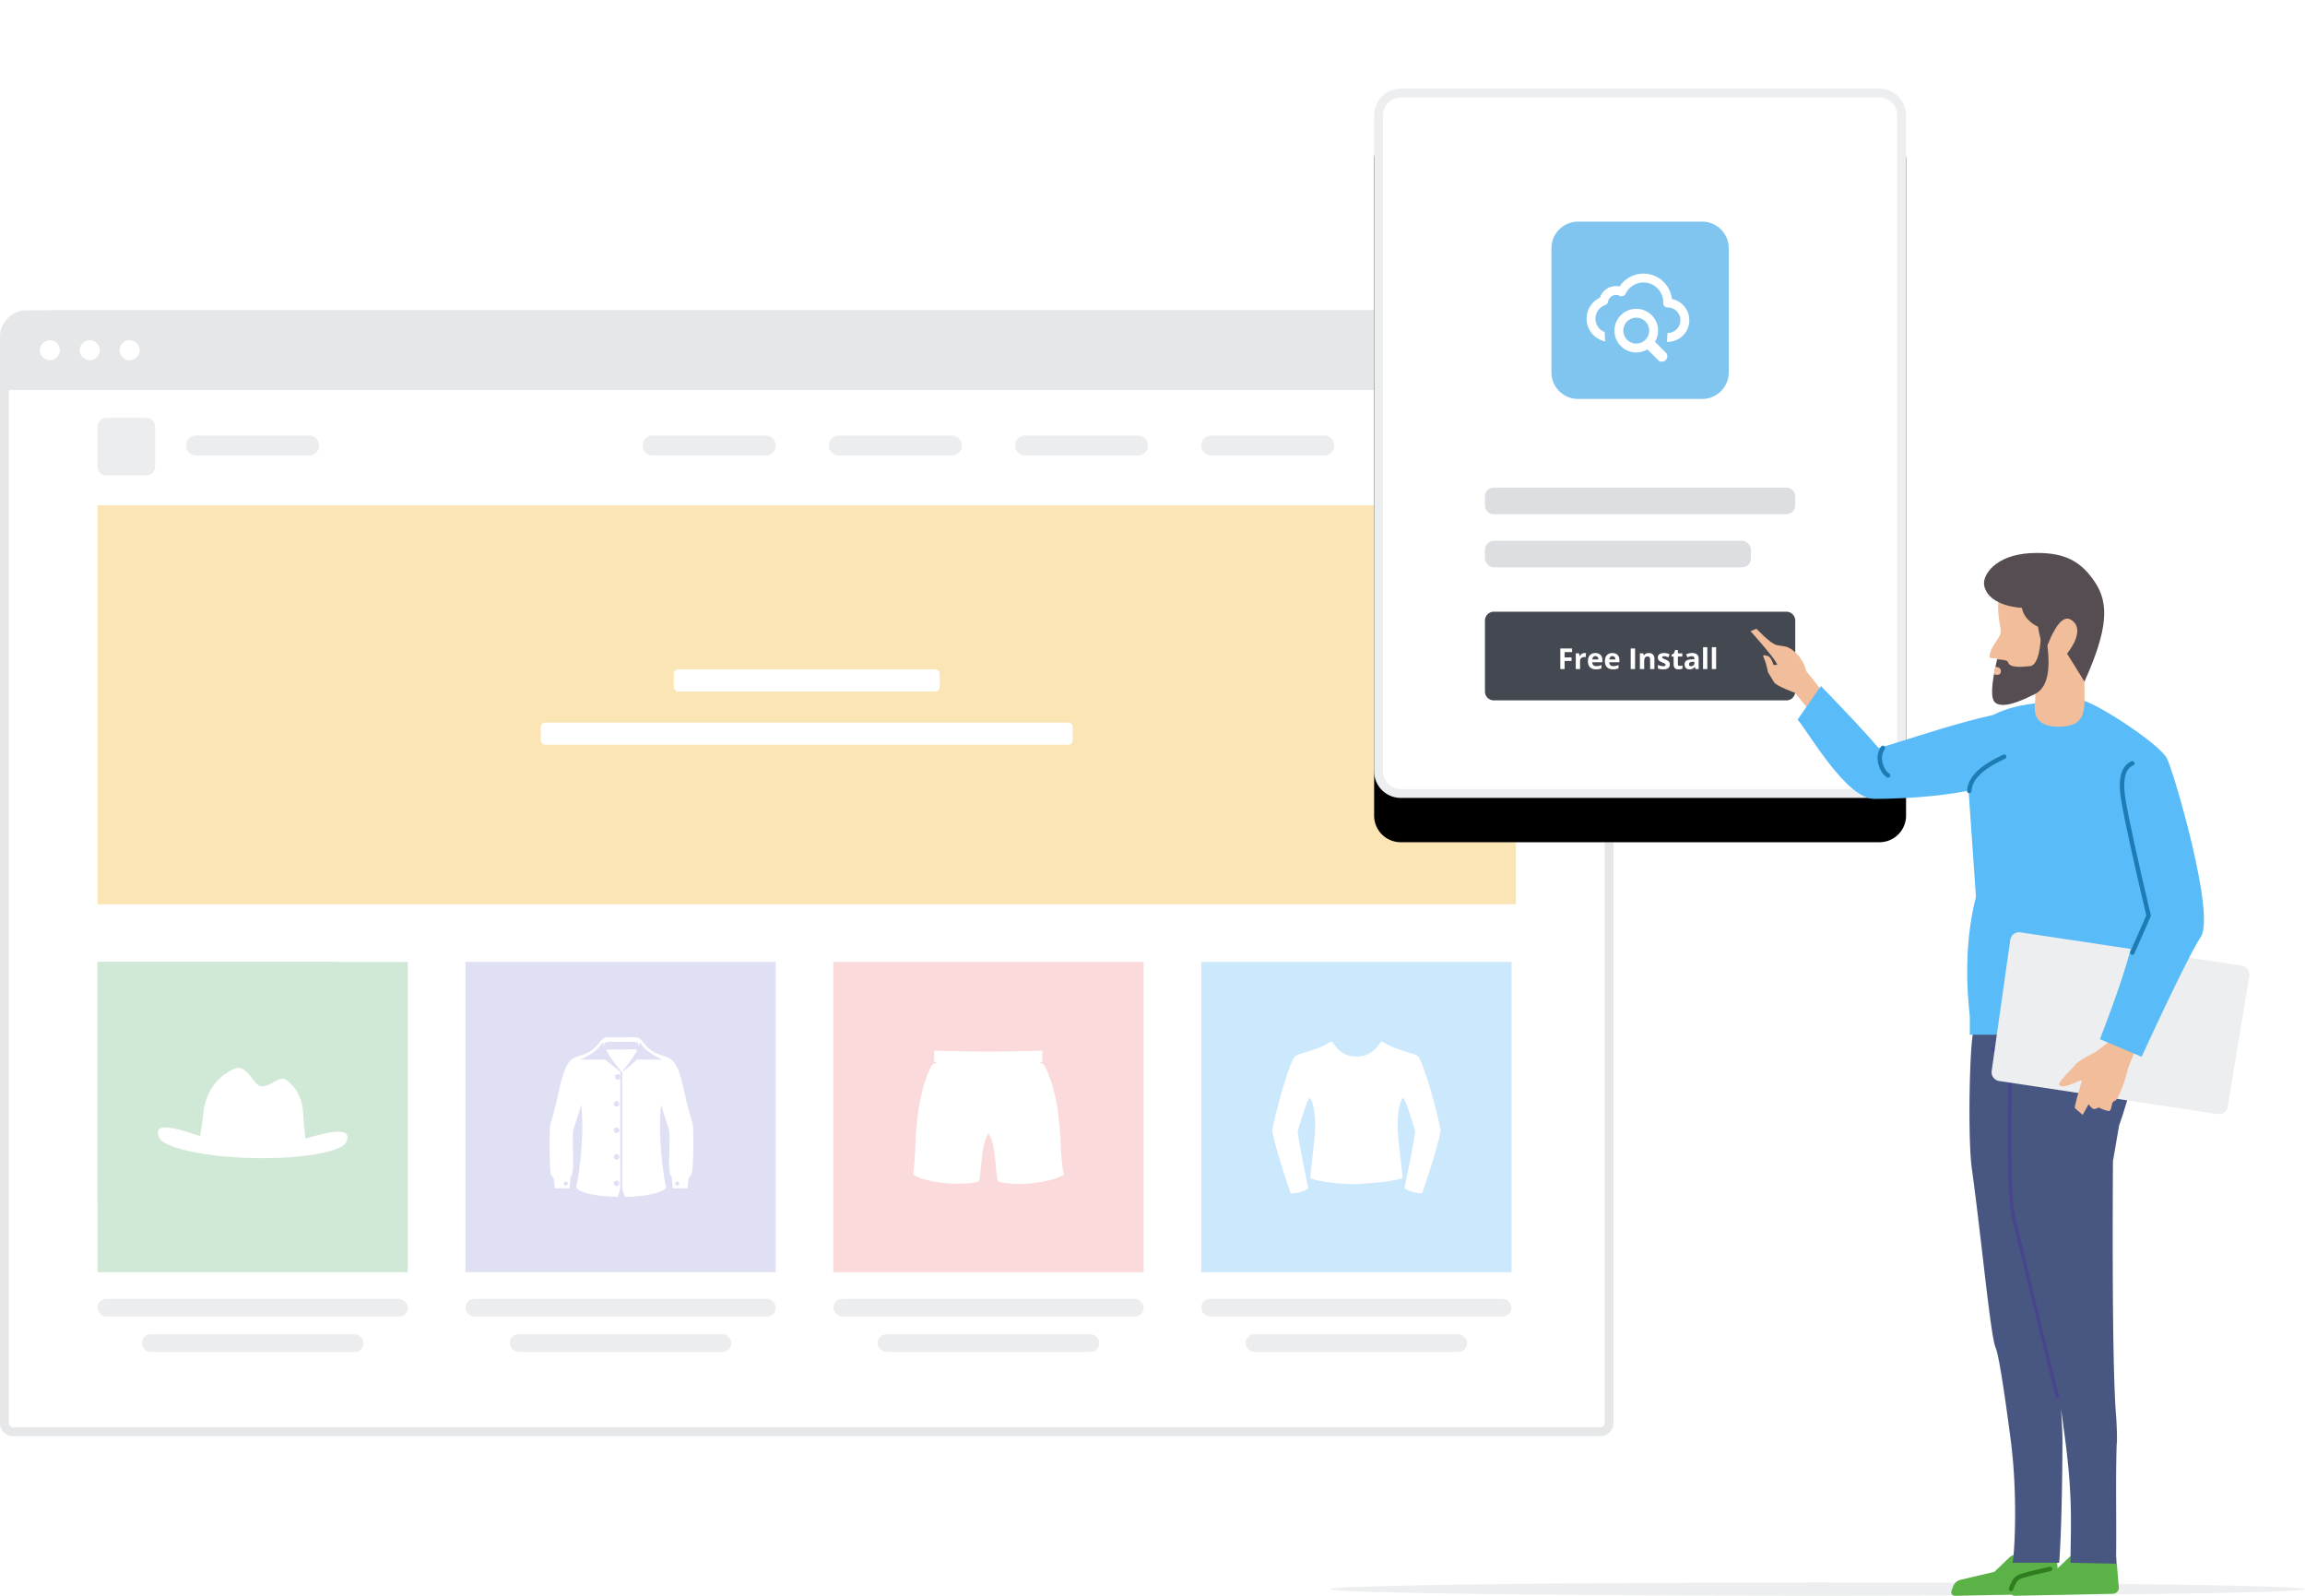 <svg width="520" height="360" viewBox="0 0 520 360" xmlns="http://www.w3.org/2000/svg" xmlns:xlink="http://www.w3.org/1999/xlink"><defs><path d="M6 0h108a6 6 0 0 1 6 6v148a6 6 0 0 1-6 6H6a6 6 0 0 1-6-6V6a6 6 0 0 1 6-6z" id="b"/><filter x="-41.7%" y="-25%" width="183.3%" height="162.5%" filterUnits="objectBoundingBox" id="a"><feOffset dy="10" in="SourceAlpha" result="shadowOffsetOuter1"/><feGaussianBlur stdDeviation="15" in="shadowOffsetOuter1" result="shadowBlurOuter1"/><feComposite in="shadowBlurOuter1" in2="SourceAlpha" operator="out" result="shadowBlurOuter1"/><feColorMatrix values="0 0 0 0 0 0 0 0 0 0 0 0 0 0 0 0 0 0 0.05 0" in="shadowBlurOuter1"/></filter><path d="M6 0h28a6 6 0 0 1 6 6v28a6 6 0 0 1-6 6H6a6 6 0 0 1-6-6V6a6 6 0 0 1 6-6z" id="c"/></defs><g fill="none" fill-rule="evenodd"><ellipse fill="#ECEEEF" fill-rule="nonzero" transform="matrix(1 0 0 -1 0 717)" cx="410" cy="358.5" rx="110" ry="1.5"/><path d="M352 71H12a10.966 10.966 0 0 0-7.778 3.222A10.966 10.966 0 0 0 1 82v239c0 .552.224 1.052.586 1.414.362.362.862.586 1.414.586h358c.552 0 1.052-.224 1.414-.586.362-.362.586-.862.586-1.414V82c0-3.038-1.231-5.788-3.222-7.778A10.966 10.966 0 0 0 352 71z" stroke="#E6E7E8" stroke-width="2" fill="#FFF" fill-rule="nonzero"/><path d="M358 70a6 6 0 0 1 6 6v11a1 1 0 0 1-1 1H1a1 1 0 0 1-1-1V76a6 6 0 0 1 6-6h352zM11.25 76.75a2.25 2.25 0 1 0 0 4.5 2.25 2.25 0 0 0 0-4.5zm9 0a2.25 2.25 0 1 0 0 4.5 2.25 2.25 0 0 0 0-4.5zm9 0a2.25 2.25 0 1 0 0 4.5 2.25 2.25 0 0 0 0-4.5z" fill="#E6E7E8" fill-rule="nonzero"/><path d="M33 94.25a2 2 0 0 1 2 2v9a2 2 0 0 1-2 2h-9a2 2 0 0 1-2-2v-9a2 2 0 0 1 2-2h9zm265.75 4a2.25 2.25 0 1 1 0 4.5h-25.5a2.25 2.25 0 1 1 0-4.5h25.5zm40 0a2.25 2.25 0 1 1 0 4.5h-25.5a2.25 2.25 0 1 1 0-4.5h25.5zm-82 0a2.25 2.25 0 1 1 0 4.5h-25.5a2.25 2.25 0 1 1 0-4.5h25.5zm-42 0a2.25 2.25 0 1 1 0 4.5h-25.5a2.25 2.25 0 1 1 0-4.5h25.5zm-42 0a2.25 2.25 0 1 1 0 4.5h-25.5a2.25 2.25 0 1 1 0-4.5h25.5zm-103 0a2.25 2.25 0 1 1 0 4.5h-25.5a2.25 2.25 0 1 1 0-4.5h25.5z" fill="#EBEDEE" fill-rule="nonzero"/><g transform="translate(22 217)"><path fill="#C6E2F7" fill-rule="nonzero" d="M0 0h54v54H0z"/><path fill="#D0E9D6" fill-rule="nonzero" d="M0 0h70v70H0z"/><rect fill="#EBEDEE" fill-rule="nonzero" y="76" width="70" height="4" rx="2"/><rect fill="#EBEDEE" fill-rule="nonzero" x="10" y="84" width="50" height="4" rx="2"/><path d="M51.754 38.612c-1.666.32-3.119.78-4.855 1.24-.177-1.736-.425-3.968-.46-5.067-.142-3.473-1.064-5.812-3.509-7.902-1.913-1.701-3.225 1.169-5.953 1.204-1.666.036-3.154-5.138-5.99-4.004-4.074 1.666-6.732 5.528-7.122 10.17-.07 1.064-.46 3.296-.709 5.032-1.772-.496-3.189-1.063-4.89-1.488-3.083-.744-5.564-.815-4.323 1.914.886 2.02 9.355 4.252 20.978 4.536 11.624.283 20.164-1.524 21.156-3.509 1.24-2.657-1.24-2.728-4.323-2.126z" fill="#FFF"/></g><g transform="translate(105 217)" fill-rule="nonzero"><rect fill="#EBEDEE" y="76" width="70" height="4" rx="2"/><rect fill="#EBEDEE" x="10" y="84" width="50" height="4" rx="2"/><path fill="#E0E0F5" d="M0 0h70v70H0z"/><path d="M35.27 19.778c-.056 0-.056 0 0 0h-.056c-1.579 0-2.876-.113-3.44.113.959 1.805 2.65 4.004 3.497 4.963.846-1.015 2.538-3.158 3.497-4.963-.677-.282-1.918-.113-3.497-.113zm16.02 16.921c-.226-1.072-.79-2.425-1.523-5.697-1.58-7.276-2.313-8.855-4.625-9.645-.282-.113-.677-.225-1.129-.395-.225-.112-.507-.169-.79-.282-2.989-1.353-3.214-3.384-4.399-3.61-.733-.112-2.087-.056-3.61-.056-1.522 0-2.876-.056-3.61.057-1.24.225-1.466 2.256-4.399 3.61-.282.112-.564.169-.79.281-.45.17-.846.282-1.128.395-2.312.79-3.046 2.37-4.625 9.645-.733 3.272-1.24 4.625-1.523 5.697-.225 1.072-.169 10.04.113 11.055.226.734.677.846.677 1.185l.225 2.143h3.328l.226-2.538c1.128-1.128.282-6.26.564-10.435.677-2.256 1.523-4.512 1.805-5.922.902 5.64-.508 16.921-1.128 18.67.79 1.353 5.245 2.087 9.42 2.143l.563-1.918V24.798c-.958-.79-3.44-2.764-3.44-2.764h-5.64s4.117-1.58 5.076-4.061c0 .338.113.62.338 1.128v-.508c.17-.79 1.692-.564 3.836-.564h.112c2.144 0 3.723-.225 3.836.564a.783.783 0 0 1 0 .508c.226-.508.338-.79.338-1.128.96 2.425 5.077 4.061 5.077 4.061H38.71s-2.086 1.974-3.327 2.764v26.284L35.948 53c4.174-.056 8.573-.79 9.363-2.143-.62-1.749-2.03-13.03-1.128-18.67.282 1.41 1.128 3.666 1.805 5.922.282 4.174-.564 9.25.564 10.435l.225 2.538h3.328l.226-2.143c0-.339.507-.451.677-1.185.45-1.015.507-9.983.282-11.055zM22.636 50.462a.485.485 0 0 1-.451-.451c0-.226.226-.452.451-.452.226 0 .452.226.452.452 0 .225-.17.45-.452.45zm11.732-25.156c.339 0 .62.282.62.62s-.281.62-.62.62a.626.626 0 0 1-.62-.62c0-.338.282-.62.62-.62zm-.282 18.049c.339 0 .62.282.62.62 0 .339-.281.62-.62.62a.626.626 0 0 1-.62-.62c0-.338.282-.62.62-.62zm0-5.979c.339 0 .62.282.62.62 0 .339-.281.62-.62.62a.626.626 0 0 1-.62-.62c0-.338.282-.62.62-.62zm0-5.979c.339 0 .62.282.62.62 0 .34-.281.621-.62.621a.626.626 0 0 1-.62-.62c0-.339.282-.62.62-.62zm0 17.937c.339 0 .62.282.62.62 0 .339-.281.62-.62.62a.626.626 0 0 1-.62-.62c0-.338.282-.62.62-.62zm13.707 1.128a.445.445 0 0 1-.452-.451c0-.282.226-.452.452-.452.282 0 .45.226.45.452 0 .225-.168.45-.45.45z" fill="#FFF"/></g><g transform="translate(271 217)"><path fill="#CCE8FD" fill-rule="nonzero" d="M0 0h70v70H0z"/><rect fill="#EBEDEE" fill-rule="nonzero" y="76" width="70" height="4" rx="2"/><rect fill="#EBEDEE" fill-rule="nonzero" x="10" y="84" width="50" height="4" rx="2"/><path d="M40.977 18.023s-.357-.118-.595.179c-1.903 2.854-3.806 3.152-5.352 3.152-1.487 0-3.39-.238-5.352-3.152-.179-.297-.595-.179-.595-.179-2.557 1.903-7.374 2.558-8.028 3.39C19.628 23.257 16.416 35.21 16 38.064c.714 4.222 4.163 14.154 4.163 14.154 1.13.118 3.211-.476 3.984-1.13 0 0-2.438-11.597-2.379-12.964.357-1.07 2.141-7.374 2.736-7.374.297 0 1.19 2.022 1.19 6.303 0 3.211-1.071 9.693-1.071 11.775 2.557.951 7.374 1.308 10.288 1.308 2.735-.178 7.909-.476 10.466-1.368 0-2.081-1.07-8.563-1.07-11.774 0-4.282.892-6.304 1.19-6.304.594 0 2.378 6.304 2.735 7.374.06 1.368-2.38 12.964-2.38 12.964.774.654 2.855 1.249 3.985 1.13 0 0 3.509-9.99 4.163-14.153-.416-2.855-3.628-14.808-5.055-16.651-.594-.773-5.411-1.428-7.968-3.33z" fill="#FFF"/></g><g transform="translate(188 217)"><path fill="#FADADA" fill-rule="nonzero" d="M0 0h70v70H0z"/><rect fill="#EBEDEE" fill-rule="nonzero" y="76" width="70" height="4" rx="2"/><rect fill="#EBEDEE" fill-rule="nonzero" x="10" y="84" width="50" height="4" rx="2"/><path d="M51.28 40.965c-.361-10.272-2.464-15.438-3.725-17.721-.24-.3-1.322-.661-1.322-.661h.901V20s-6.367.24-12.194.24c-5.827 0-12.194-.24-12.194-.24v2.403l-.06.18h.9s-1.08.42-1.321.66c-1.261 2.223-3.364 7.45-3.724 17.722-.12 2.823-.3 5.106-.541 7.028 2.583 1.742 10.512 2.703 14.837 1.562.601-1.802.421-8.59 2.163-10.873 1.742 2.283 1.502 9.07 2.163 10.873 4.325 1.201 12.254.18 14.837-1.562-.42-1.922-.6-4.205-.72-7.028z" fill="#FFF"/></g><g fill-rule="nonzero"><path fill="#FBE5B4" d="M22 114h320v90H22z"/><g transform="translate(122 151)" fill="#FFF"><rect y="12" width="120" height="5" rx="1"/><rect x="30" width="60" height="5" rx="1"/></g></g><g fill-rule="nonzero" transform="translate(310 20)"><use fill="#000" filter="url(#a)" xlink:href="#b"/><path stroke="#ECEEEF" stroke-width="2" d="M114 1H6c-1.38 0-2.63.56-3.536 1.464A4.984 4.984 0 0 0 1 6v148c0 1.38.56 2.63 1.464 3.536A4.984 4.984 0 0 0 6 159h108c1.38 0 2.63-.56 3.536-1.464A4.984 4.984 0 0 0 119 154V6c0-1.38-.56-2.63-1.464-3.536A4.984 4.984 0 0 0 114 1z" stroke-linejoin="square" fill="#FFF" fill-rule="evenodd"/></g><path d="M337 138h66a2 2 0 0 1 2 2v16a2 2 0 0 1-2 2h-66a2 2 0 0 1-2-2v-16a2 2 0 0 1 2-2z" fill="#444850"/><path d="M352.968 150.937v-1.834h1.573v-.803h-1.573v-1.196h1.69v-.806H352v4.639h.968zm3.49 0v-1.806c0-.285.086-.507.258-.666.172-.159.413-.238.722-.238.112 0 .207.01.285.032l.073-.907a1.56 1.56 0 0 0-.326-.029 1.1 1.1 0 0 0-.611.182 1.333 1.333 0 0 0-.446.481h-.048l-.142-.596h-.733v3.547h.967zm3.588.063c.277 0 .512-.02.704-.062.192-.041.373-.104.543-.189v-.748a2.66 2.66 0 0 1-1.202.28c-.276-.001-.49-.078-.642-.233-.152-.154-.233-.369-.244-.644h2.287v-.47c0-.503-.14-.897-.418-1.183-.28-.285-.67-.428-1.171-.428-.525 0-.935.162-1.233.487-.297.325-.445.784-.445 1.378 0 .578.16 1.024.482 1.34.321.314.768.472 1.339.472zm.539-2.24h-1.358c.017-.239.084-.423.2-.553a.614.614 0 0 1 .482-.196c.205 0 .368.065.489.196.12.13.183.314.187.553zm3.3 2.24c.277 0 .511-.02.704-.062.192-.041.373-.104.542-.189v-.748a2.66 2.66 0 0 1-1.202.28c-.275-.001-.489-.078-.64-.233-.153-.154-.235-.369-.245-.644h2.287v-.47c0-.503-.14-.897-.419-1.183-.279-.285-.669-.428-1.17-.428-.525 0-.936.162-1.233.487-.297.325-.446.784-.446 1.378 0 .578.161 1.024.483 1.34.321.314.767.472 1.339.472zm.539-2.24h-1.358c.017-.239.084-.423.2-.553a.614.614 0 0 1 .482-.196c.205 0 .368.065.489.196.12.13.183.314.187.553zm4.441 2.177v-4.639h-.983v4.639h.983zm2.06 0v-1.67c0-.418.06-.718.18-.899.12-.18.317-.27.587-.27.2 0 .344.063.435.191.09.128.136.32.136.576v2.072h.968v-2.313c0-.421-.107-.743-.32-.966-.214-.223-.527-.335-.94-.335-.24 0-.456.044-.645.132-.19.087-.338.217-.446.388h-.054l-.13-.453h-.74v3.547h.968zm4.263.063c.504 0 .882-.095 1.135-.286.252-.19.379-.467.379-.83 0-.176-.03-.328-.092-.454a.929.929 0 0 0-.286-.337 2.808 2.808 0 0 0-.609-.314c-.31-.125-.512-.219-.604-.282-.092-.064-.138-.139-.138-.225 0-.155.142-.232.428-.232.16 0 .318.024.473.073.154.049.32.111.498.187l.292-.698a2.95 2.95 0 0 0-1.247-.279c-.449 0-.795.086-1.04.259a.843.843 0 0 0-.366.73c0 .185.03.34.088.466a.893.893 0 0 0 .279.334c.128.098.328.203.601.318.19.08.343.15.457.21.114.06.194.115.241.162.047.048.07.11.07.186 0 .203-.176.305-.527.305a2.46 2.46 0 0 1-.595-.086 3.373 3.373 0 0 1-.607-.213v.8c.158.067.329.119.51.154.182.035.402.052.66.052zm3.484 0c.351 0 .647-.054.888-.162v-.72a2.1 2.1 0 0 1-.609.111.457.457 0 0 1-.306-.098c-.077-.066-.116-.167-.116-.305v-1.71h.993v-.726h-.993v-.755h-.618l-.28.748-.533.324v.41h.464v1.71c0 .39.088.684.264.88.177.195.459.293.846.293zm2.468 0c.277 0 .502-.04.674-.119.173-.08.34-.222.503-.427h.026l.187.483h.676v-2.364c0-.423-.127-.738-.381-.945-.254-.208-.619-.311-1.095-.311-.497 0-.95.106-1.358.32l.32.654c.384-.172.717-.257 1-.257.368 0 .552.18.552.539v.155l-.615.02c-.531.018-.928.117-1.192.296-.263.179-.394.456-.394.833 0 .36.097.637.293.831.196.195.464.292.804.292zm.365-.707c-.313 0-.47-.137-.47-.41 0-.19.07-.332.207-.425.137-.093.347-.144.628-.152l.374-.013v.292a.68.68 0 0 1-.201.514c-.134.129-.314.194-.538.194zm3.664.644V146h-.967v4.937h.967zm1.983 0V146h-.967v4.937h.967z" fill="#FFF" fill-rule="nonzero"/><g transform="translate(335 110)" fill="#DDDEE2"><path d="M2 0h66a2 2 0 0 1 2 2v2a2 2 0 0 1-2 2H2a2 2 0 0 1-2-2V2a2 2 0 0 1 2-2z"/><rect y="12" width="60" height="6" rx="2"/></g><g transform="translate(350 50)"><use fill="#FFF" xlink:href="#c"/><use fill-opacity=".9" fill="#73BFEE" xlink:href="#c"/></g><path d="M370.757 62.727a5.461 5.461 0 0 0-4.928 3.113 2.803 2.803 0 0 0-1.264-.302 2.82 2.82 0 0 0-2.779 2.349 4.231 4.231 0 0 0 1.368 8.232h13.07a3.879 3.879 0 0 0-.009-7.758c.002-.056.009-.11.009-.167a5.467 5.467 0 0 0-5.467-5.467z" stroke="#FFF" stroke-width="2" stroke-linejoin="round"/><path fill="#81C6F0" d="M361.875 72.644h14.436l-.284 5.292h-13.86z"/><path d="M375.067 80.536c-.128.104-.269.018-.269.018l-3.044-3.044c-.7.617-1.601 1-2.619 1a3.915 3.915 0 0 1-3.92-3.92 3.915 3.915 0 0 1 3.92-3.92 3.915 3.915 0 0 1 3.92 3.92 3.968 3.968 0 0 1-1 2.62l3.043 3.044s.096.177-.031.282z" stroke="#FFF" stroke-width="2"/><path fill="#373463" fill-rule="nonzero" d="M474.897 347.586h-5.172v7.241h5.172zm-12.414 0h-5.172v7.241h5.172z"/><path d="M466.747 351.363l-3.384 3.234-7.605 1.791a2.357 2.357 0 0 0-1.684 1.476l-.388 1.066c-.191.53.222 1.082.802 1.07l22.157-.453c.797-.016 1.416-.678 1.35-1.447l-.574-6.857-2.732.878a4.671 4.671 0 0 1-3.718-.373l-1.315-.741a2.473 2.473 0 0 0-2.909.356" fill="#5BB347"/><path d="M453.3 351.363l-3.386 3.234-7.604 1.791a2.357 2.357 0 0 0-1.684 1.476l-.388 1.066c-.192.53.222 1.082.802 1.07l22.157-.453c.797-.016 1.416-.678 1.35-1.447l-.574-6.857-2.733.878a4.671 4.671 0 0 1-3.717-.373l-1.316-.741a2.473 2.473 0 0 0-2.908.356" fill="#5BB347"/><path d="M462.483 353.959c-4.168.896-6.562 1.53-7.182 1.903-.62.372-1.158 1.234-1.611 2.586" stroke="#2F7D1E" stroke-linecap="round" stroke-linejoin="round"/><path d="M446.16 226.61h37.857c.734 2.415-1.832 4.726-1.594 6.475.845 6.195-4.363 20.835-4.363 20.835l-1.388 8.052c-.162 30.297.07 49.386.696 57.27.143 1.821.209 3.601.214 5.355.001.47-.029.924-.072 1.367-.267 9.098.01 17.27-.142 26.795l-10.262-.21c0-8.066.595-14.081-1.23-27.95a772.706 772.706 0 0 0-.921-6.793c.039.48.326 5.037.33 6.79.001.47-.02 18.065-.733 27.953h-10.576c.329 0 1.429-14.081-.397-27.95-1.305-9.925-2.638-18.917-3.372-20.562-1.144-2.56-3.2-24.718-5.35-40.303-.858-5.942-.598-23.24.03-29.07.305-2.834.913-5.246 1.272-8.054z" fill="#485781"/><path d="M464.116 315.453a.397.397 0 0 0 .385-.49c-.085-.342-8.448-34.291-9.887-40.699-1.428-6.363-.647-33.103-.64-33.372a.395.395 0 0 0-.108-.285l-4.026-4.267a.394.394 0 1 0-.574.543l3.913 4.149c-.07 2.475-.743 27.138.663 33.406 1.442 6.416 9.805 40.372 9.889 40.714a.398.398 0 0 0 .385.301m6.478-68.276a.396.396 0 0 1-.3-.137 15.49 15.49 0 0 1-3.602-8.285.394.394 0 1 1 .784-.087 14.682 14.682 0 0 0 3.418 7.855.398.398 0 0 1-.3.654" fill="#48458D"/><path d="M484.098 228.62l-1.083 4.812h-38.638v-4.078c-1.033-9.454-.688-17.975 1.036-25.56 2.586-11.38 5.412-12.871 4.916-16.673-.496-3.8 8.657-24.599 10.416-26.922 1.76-2.322 8.73-2.745 11.685 0 2.957 2.745 10.987 14.78 11.668 17.314.682 2.533 2.807 34.355 2.807 34.355s-2.197 3.64-2.807 7.984c-.519 3.692.596 8.127 0 8.769z" fill="#59BCF9"/><path d="M505.768 217.846l-49.982-7.512a2 2 0 0 0-2.277 1.697l-4.196 29.579a2 2 0 0 0 1.681 2.258l49.31 7.455a2 2 0 0 0 2.273-1.653l4.867-29.521a2 2 0 0 0-1.676-2.303z" fill="#ECEEEF"/><path d="M476.608 234.377l-3.803 2.927s-4.355 2.097-4.866 3.201c-2.49 2.544-3.632 3.963-3.427 4.257.839 1.202 4.856-1.368 5.182-.97-.755 2.465-1.802 6.031-1.596 6.21.317.272 1.747 1.507 1.747 1.507l1.332-2.388s.808 1.112 1.251 1.08c.444-.032 1.035-.355 1.035-.355s1.009.557 2.105.774c1.094.217.462-2.027 1.504-2.271 1.044-.245 2.792-6.214 2.944-7.075.152-.86 3.464-8.343 3.464-8.343l-6.872 1.446z" fill="#F1BD9A"/><path d="M469.554 157.9c3.91.947 17.723 10.041 19.306 13.206 1.582 3.166 10.958 35.186 7.645 40.231-3.314 5.046-13.356 27.062-13.356 27.062l-9.42-3.967c4.059-10.439 6.616-18.238 7.67-23.398 1.055-5.159 1.055-11.833 0-20.021L469.554 157.9z" fill="#59BCF9"/><g fill="#F1BD9A"><path d="M406.36 150.085c-.399-.316-6.256-.074-6.256-.074s-.574-1.964-1.363-2.04c-.427-.042-1.322-.581-.802.515.347.732.646 1.779.898 3.142l1.407 2.32c.605.894 4.696 2.338 4.696 2.338l3.66 4.505c1.558-.868 2.49-2.047 4.063-2.89-3.937-5-6.038-7.606-6.303-7.816z"/><path d="M403.683 152.284L400.898 151c.338.13.338-.247 0-1.13-.338-.884-2.332-3.379-5.98-7.484l1.323-.548c2.237 2.309 3.79 3.543 4.657 3.703 1.343.247 1.853.247 2.279.425 2.317.97 3.868 3.416 4.3 5.426.048.224-1.216.521-3.794.892z"/></g><path d="M453.378 175.253c-7.447 4.32-24.09 4.976-30.507 4.976-6.416 0-14.871-15.097-17.343-17.882l5.271-7.588c6.108 6.321 10.44 10.976 12.995 13.965 5.14-1.165 27.857-9.724 37.588-8.701 7.347-.135 4.679 4.942-8.004 15.23z" fill="#59BCF9"/><path d="M466.254 158.3c-19.866 0-23.816 7.266-22.392 16.528l2.526 36.51 11.122-16.35 8.744-36.688z" fill="#59BCF9"/><path d="M444.256 178.448c.088-1.445.764-2.789 2.027-4.032 1.263-1.243 3.214-2.485 5.855-3.726m-26.194 4.241c-.778-.485-1.346-1.378-1.703-2.678-.356-1.3-.178-2.476.535-3.529m56.27 3.479c-2.12.926-2.786 3.713-2 8.362.787 4.648 2.679 13.314 5.676 25.998l-3.676 8.357" stroke="#1E7BB4" stroke-linecap="round" stroke-linejoin="round"/><path d="M459.151 158.052v-1.528s-5.442 1.007-6.975-.397c-.64-.588-1.286-3.211-1.635-7.38-.037-.444-1.692-.058-1.692-.512 0-2.54 2.82-4.462 2.516-6.105-1.113-6.013-.65-7.641 1.056-9.396 3.791-3.9 18.888-5.353 20.917 1.213 2.03 6.566.031 10.33-3.09 19.819v4.286c0 4.317-1.543 5.887-5.931 5.887-4.13 0-5.851-1.962-5.166-5.887z" fill="#F1BD9A"/><path d="M461.868 145.555c-.989-2.17-1.483-2.723-1.483-1.659 0 .906-.393 6.386-2.52 6.386-.41 0-2.237.336-3.724 0-.75-.17-.958-.44-1.202-1.01-.119-.278-.918-.452-2.398-.524-1.356 5.67-1.494 8.928-.413 9.77 1.622 1.264 5.13 0 9.023-1.994 2.596-1.33 3.501-4.986 2.717-10.97z" fill="#564D52"/><path d="M451.207 150.828c-.178-.207-.533-.344-1.066-.408l-.348 1.686c.61.175 1.043.175 1.303 0 .389-.263.378-.966.111-1.278z" fill="#F1BD9A"/><path d="M466.313 147.45s4.538-5.328.917-7.63c-1.943-1.234-3.826 2.035-5.153 5.33-.765 1.899-1.54.642-2.326-3.77 0 0-3.105-1.304-3.625-4.259 0 0-7.365-.204-8.483-4.924-.561-2.374 2.478-7.005 10.421-7.41 7.943-.407 11.496 2.059 14.472 6.425 3.326 4.879 3.026 10.735-2.289 22.553l-3.934-6.316z" fill="#564D52"/></g></svg>